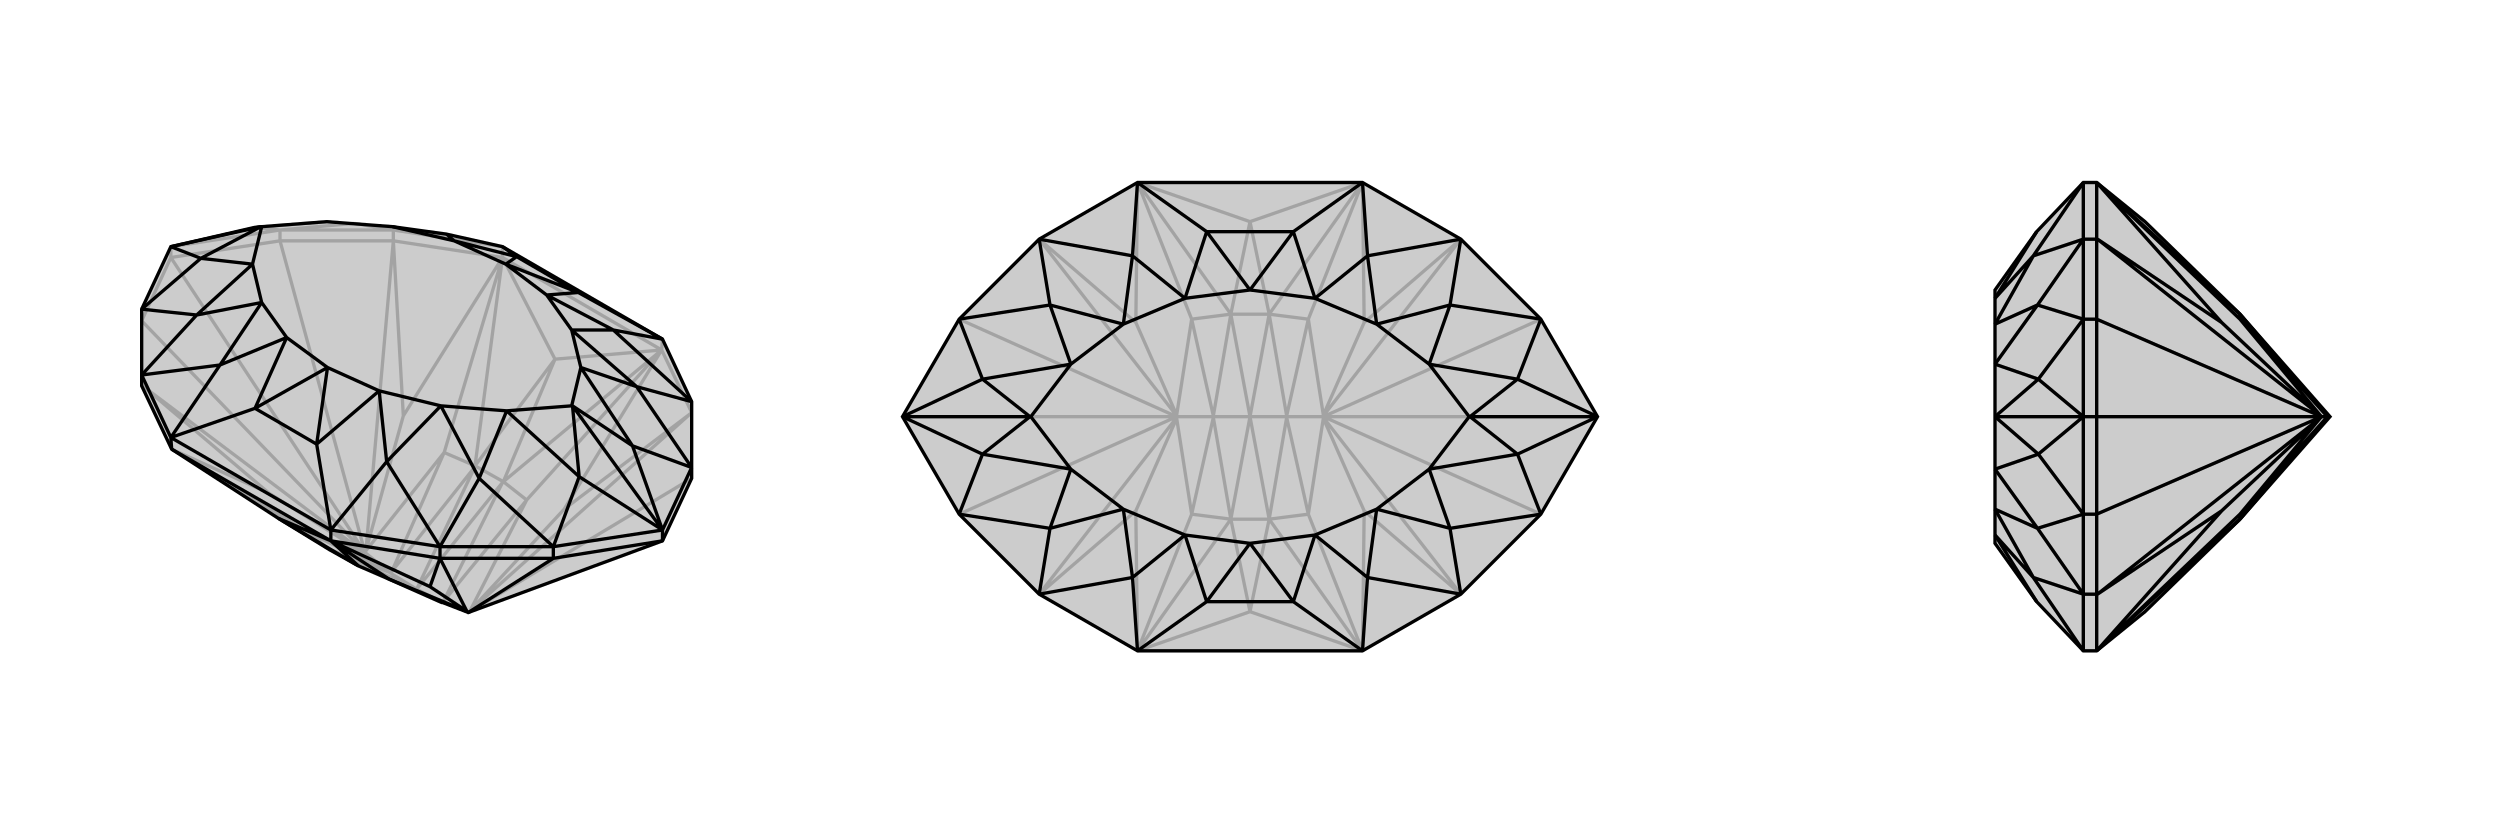<svg xmlns="http://www.w3.org/2000/svg" viewBox="0 0 3000 1000">
    <g stroke="currentColor" stroke-width="4" fill="none" transform="translate(0 -34)">
        <path fill="currentColor" stroke="none" fill-opacity=".2" d="M471,306L392,300L314,306L313,306L305,307L205,330L170,405L170,484L170,497L206,573L334,656L396,694L430,713L467,729L530,757L531,757L562,769L795,683L830,608L830,595L830,516L795,441L603,330L536,315z" />
<path stroke-opacity=".2" d="M536,315L472,310M425,302L472,310M336,310L425,302M336,310L305,307M305,307L392,300M336,310L205,330M205,330L205,343M336,310L472,310M336,310L336,323M472,310L603,330M472,310L472,323M795,441L794,454M603,330L603,343M794,454L603,343M830,529L794,454M472,323L603,343M830,529L829,530M472,323L336,323M472,323L472,323M170,497L171,497M830,608L562,769M336,323L205,343M336,323L438,697M170,419L205,343M170,419L438,697M205,343L438,697M666,465L794,454M666,465L603,343M794,454L604,612M603,343L570,593M206,573L396,694M794,454L677,645M794,454L632,634M603,343L484,533M603,343L533,577M206,573L323,626M206,573L368,672M829,530L677,645M829,530L563,768M677,645L564,767M472,323L484,533M472,323L439,696M484,533L439,695M171,497L323,626M171,497L437,697M323,626L436,697M666,465L604,612M666,465L570,593M604,612L570,593M430,713L430,713M604,612L632,634M604,612L603,613M570,593L533,577M570,593L570,594M396,694L368,672M396,694L397,694M562,769L563,768M632,634L564,767M563,768L564,767M632,634L532,756M438,697L439,696M533,577L439,695M439,696L439,695M533,577L470,720M438,697L437,697M368,672L436,697M437,697L436,697M368,672L468,721M438,697L469,722M430,713L500,741M430,713L530,757M500,741L603,613M603,613L532,756M532,756L531,757M500,741L531,757M500,741L570,594M570,594L470,720M470,720L469,722M500,741L397,694M397,694L468,721M468,721L469,722M500,741L469,722" />
<path d="M471,306L392,300L314,306L313,306L305,307L205,330L170,405L170,484L170,497L206,573L334,656L396,694L430,713L467,729L530,757L531,757L562,769L795,683L830,608L830,595L830,516L795,441L603,330L536,315z" />
<path d="M694,385L795,441M736,430L795,441M380,567L397,670M464,588L397,670M306,524L205,559M264,472L205,559M620,342L603,330M736,430L830,516M764,498L830,516M464,588L528,690M575,608L528,690M264,472L170,484M236,412L170,484M830,595L764,498M830,595L759,569M664,690L575,608M664,690L695,606M170,405L236,412M170,405L241,344M759,569L795,670M695,606L795,670M687,521L795,670M241,344L205,330M313,306L205,330M759,569L697,475M759,569L687,521M695,606L608,527M695,606L687,521M687,521L686,521M241,344L303,351M241,344L313,306M764,498L686,430M764,498L697,475M575,608L529,521M575,608L608,527M236,412L314,397M236,412L303,351M736,430L656,388M736,430L686,430M464,588L455,503M464,588L529,521M264,472L344,439M264,472L314,397M536,315L545,323M697,475L686,521M608,527L686,521M303,351L314,306M697,475L686,430M608,527L529,521M303,351L314,397M686,430L656,388M529,521L455,503M314,397L344,439M471,306L545,323M656,388L694,385M656,388L607,351M455,503L380,567M455,503L393,475M344,439L306,524M344,439L393,475M545,323L620,342M545,323L607,351M694,385L620,342M694,385L607,351M620,342L607,351M380,567L306,524M380,567L393,475M306,524L393,475M830,595L795,670M664,690L795,670M795,670L795,683M664,690L528,690M664,690L664,704M528,690L397,670M528,690L528,704M170,484L205,559M397,670L205,559M397,670L397,683M205,559L206,573M397,683L206,573M528,704L397,683M528,704L664,704M528,704L528,704M664,704L795,683M664,704L562,769M334,656L397,683M397,683L430,713M397,683L516,738M397,683L467,729M528,704L516,738M528,704L561,769M516,738L561,768M334,656L430,713M562,769L561,769M467,729L561,768M561,769L561,768" />
    </g>
    <g stroke="currentColor" stroke-width="4" fill="none" transform="translate(1000 0)">
        <path fill="currentColor" stroke="none" fill-opacity=".2" d="M917,500L849,617L753,713L635,781L365,781L247,713L151,617L83,500L151,383L247,287L365,219L635,219L753,287L849,383z" />
<path stroke-opacity=".2" d="M753,713L753,713M753,287L753,287M247,287L247,287M247,713L247,713M849,617L588,500M849,383L588,500M917,500L588,500M151,383L412,500M151,617L412,500M83,500L412,500M500,734L635,781M500,266L635,219M500,266L365,219M500,734L365,781M635,781L523,623M635,219L523,377M365,219L477,377M365,781L477,623M635,781L637,613M635,781L570,617M635,219L637,387M635,219L570,383M365,219L363,387M365,219L430,383M365,781L363,613M365,781L430,617M753,713L637,613M753,713L588,501M637,613L588,502M753,287L637,387M753,287L588,499M637,387L588,498M247,287L363,387M247,287L412,499M363,387L412,498M247,713L363,613M247,713L412,501M363,613L412,502M500,734L523,623M500,734L477,623M500,266L523,377M500,266L477,377M523,623L477,623M523,377L477,377M523,623L570,617M523,623L523,623M523,377L570,383M523,377L523,377M477,377L430,383M477,377L477,377M477,623L430,617M477,623L477,623M588,500L588,501M570,617L588,502M588,501L588,502M570,617L544,501M588,500L588,499M570,383L588,498M588,499L588,498M570,383L544,499M588,500L544,500M412,500L412,499M430,383L412,498M412,499L412,498M430,383L456,499M412,500L412,501M430,617L412,502M412,501L412,502M430,617L456,501M412,500L456,500M523,623L500,500M523,623L544,501M544,501L544,500M500,500L523,377M523,377L544,499M544,499L544,500M500,500L544,500M500,500L477,377M477,377L456,499M456,499L456,500M500,500L477,623M477,623L456,501M456,501L456,500M500,500L456,500" />
<path d="M917,500L849,617L753,713L635,781L365,781L247,713L151,617L83,500L151,383L247,287L365,219L635,219L753,287L849,383z" />
<path d="M552,278L635,219M641,307L635,219M552,722L635,781M641,693L635,781M448,722L365,781M359,693L365,781M448,278L365,219M359,307L365,219M641,307L753,287M740,366L753,287M641,693L753,713M740,634L753,713M359,693L247,713M260,634L247,713M359,307L247,287M260,366L247,287M849,383L740,366M849,383L821,455M849,617L740,634M849,617L821,545M151,617L260,634M151,617L179,545M151,383L260,366M151,383L179,455M821,455L917,500M821,545L917,500M764,500L917,500M179,545L83,500M179,455L83,500M236,500L83,500M821,455L715,437M821,455L764,500M821,545L715,563M821,545L764,500M764,500L763,500M179,545L285,563M179,545L236,500M179,455L285,437M179,455L236,500M236,500L237,500M740,366L652,389M740,366L715,437M740,634L652,611M740,634L715,563M260,634L348,611M260,634L285,563M260,366L348,389M260,366L285,437M641,307L578,358M641,307L652,389M641,693L578,642M641,693L652,611M359,693L422,642M359,693L348,611M359,307L422,358M359,307L348,389M715,437L763,500M715,563L763,500M285,563L237,500M285,437L237,500M715,437L652,389M715,563L652,611M285,563L348,611M285,437L348,389M652,389L578,358M652,611L578,642M348,611L422,642M348,389L422,358M578,358L552,278M578,358L500,348M578,642L552,722M578,642L500,652M422,642L448,722M422,642L500,652M422,358L448,278M422,358L500,348M552,278L448,278M552,278L500,348M448,278L500,348M552,722L448,722M552,722L500,652M448,722L500,652" />
    </g>
    <g stroke="currentColor" stroke-width="4" fill="none" transform="translate(2000 0)">
        <path fill="currentColor" stroke="none" fill-opacity=".2" d="M394,500L394,563L394,611L394,642L394,652L444,722L500,781L516,781L574,734L688,623L688,623L796,500L688,377L688,377L574,266L516,219L500,219L444,278L394,348L394,358L394,389L394,437z" />
<path stroke-opacity=".2" d="M440,693L500,781M440,307L500,219M440,693L500,713M445,634L500,713M440,307L500,287M445,366L500,287M500,617L445,634M500,617L446,545M500,383L445,366M500,383L446,455M446,545L500,500M446,455L500,500M394,500L500,500M446,545L394,563M446,545L394,500M446,455L394,437M446,455L394,500M394,500L394,500M445,634L394,611M445,634L394,563M445,366L394,389M445,366L394,437M440,693L394,642M440,693L394,611M440,307L394,358M440,307L394,389M394,642L444,722M394,358L444,278M500,617L500,500M500,383L500,500M500,500L516,500M500,617L500,713M500,617L516,617M500,383L500,287M500,383L516,383M500,713L500,781M500,713L516,713M500,287L500,219M500,287L516,287M516,287L516,219M516,713L516,781M516,287L516,383M516,287L517,287M516,713L516,617M516,713L517,713M516,383L516,500M516,383L786,500M516,617L516,500M516,617L786,500M516,500L786,500M516,219L688,377M516,781L688,623M516,219L666,387M516,219L688,383M516,781L666,613M516,781L688,617M517,287L666,387M517,287L785,499M666,387L784,498M517,713L666,613M517,713L785,501M666,613L784,502M688,377L688,383M688,623L688,617M786,500L785,499M688,383L784,498M785,499L784,498M688,383L792,499M786,500L785,501M688,617L784,502M785,501L784,502M688,617L792,501M786,500L793,500M688,377L792,499M792,499L793,500M688,623L792,501M792,501L793,500M796,500L793,500" />
<path d="M394,500L394,563L394,611L394,642L394,652L444,722L500,781L516,781L574,734L688,623L688,623L796,500L688,377L688,377L574,266L516,219L500,219L444,278L394,348L394,358L394,389L394,437z" />
<path d="M440,307L500,219M440,693L500,781M440,307L500,287M445,366L500,287M440,693L500,713M445,634L500,713M500,383L445,366M500,383L446,455M500,617L445,634M500,617L446,545M446,455L500,500M446,545L500,500M394,500L500,500M446,455L394,437M446,455L394,500M446,545L394,563M446,545L394,500M394,500L394,500M445,366L394,389M445,366L394,437M445,634L394,611M445,634L394,563M440,307L394,358M440,307L394,389M440,693L394,642M440,693L394,611M394,358L444,278M394,642L444,722M500,383L500,500M500,617L500,500M500,500L516,500M500,383L500,287M500,383L516,383M500,617L500,713M500,617L516,617M500,287L500,219M500,287L516,287M500,713L500,781M500,713L516,713M516,713L516,781M516,287L516,219M516,713L516,617M516,713L517,713M516,287L516,383M516,287L517,287M516,617L516,500M516,617L786,500M516,383L516,500M516,383L786,500M516,500L786,500M516,781L688,623M516,219L688,377M516,781L666,613M516,781L688,617M516,219L666,387M516,219L688,383M517,713L666,613M517,713L785,501M666,613L784,502M517,287L666,387M517,287L785,499M666,387L784,498M688,623L688,617M688,377L688,383M786,500L785,501M688,617L784,502M785,501L784,502M688,617L792,501M786,500L785,499M688,383L784,498M785,499L784,498M688,383L792,499M786,500L793,500M688,623L792,501M792,501L793,500M688,377L792,499M792,499L793,500M796,500L793,500" />
    </g>
</svg>